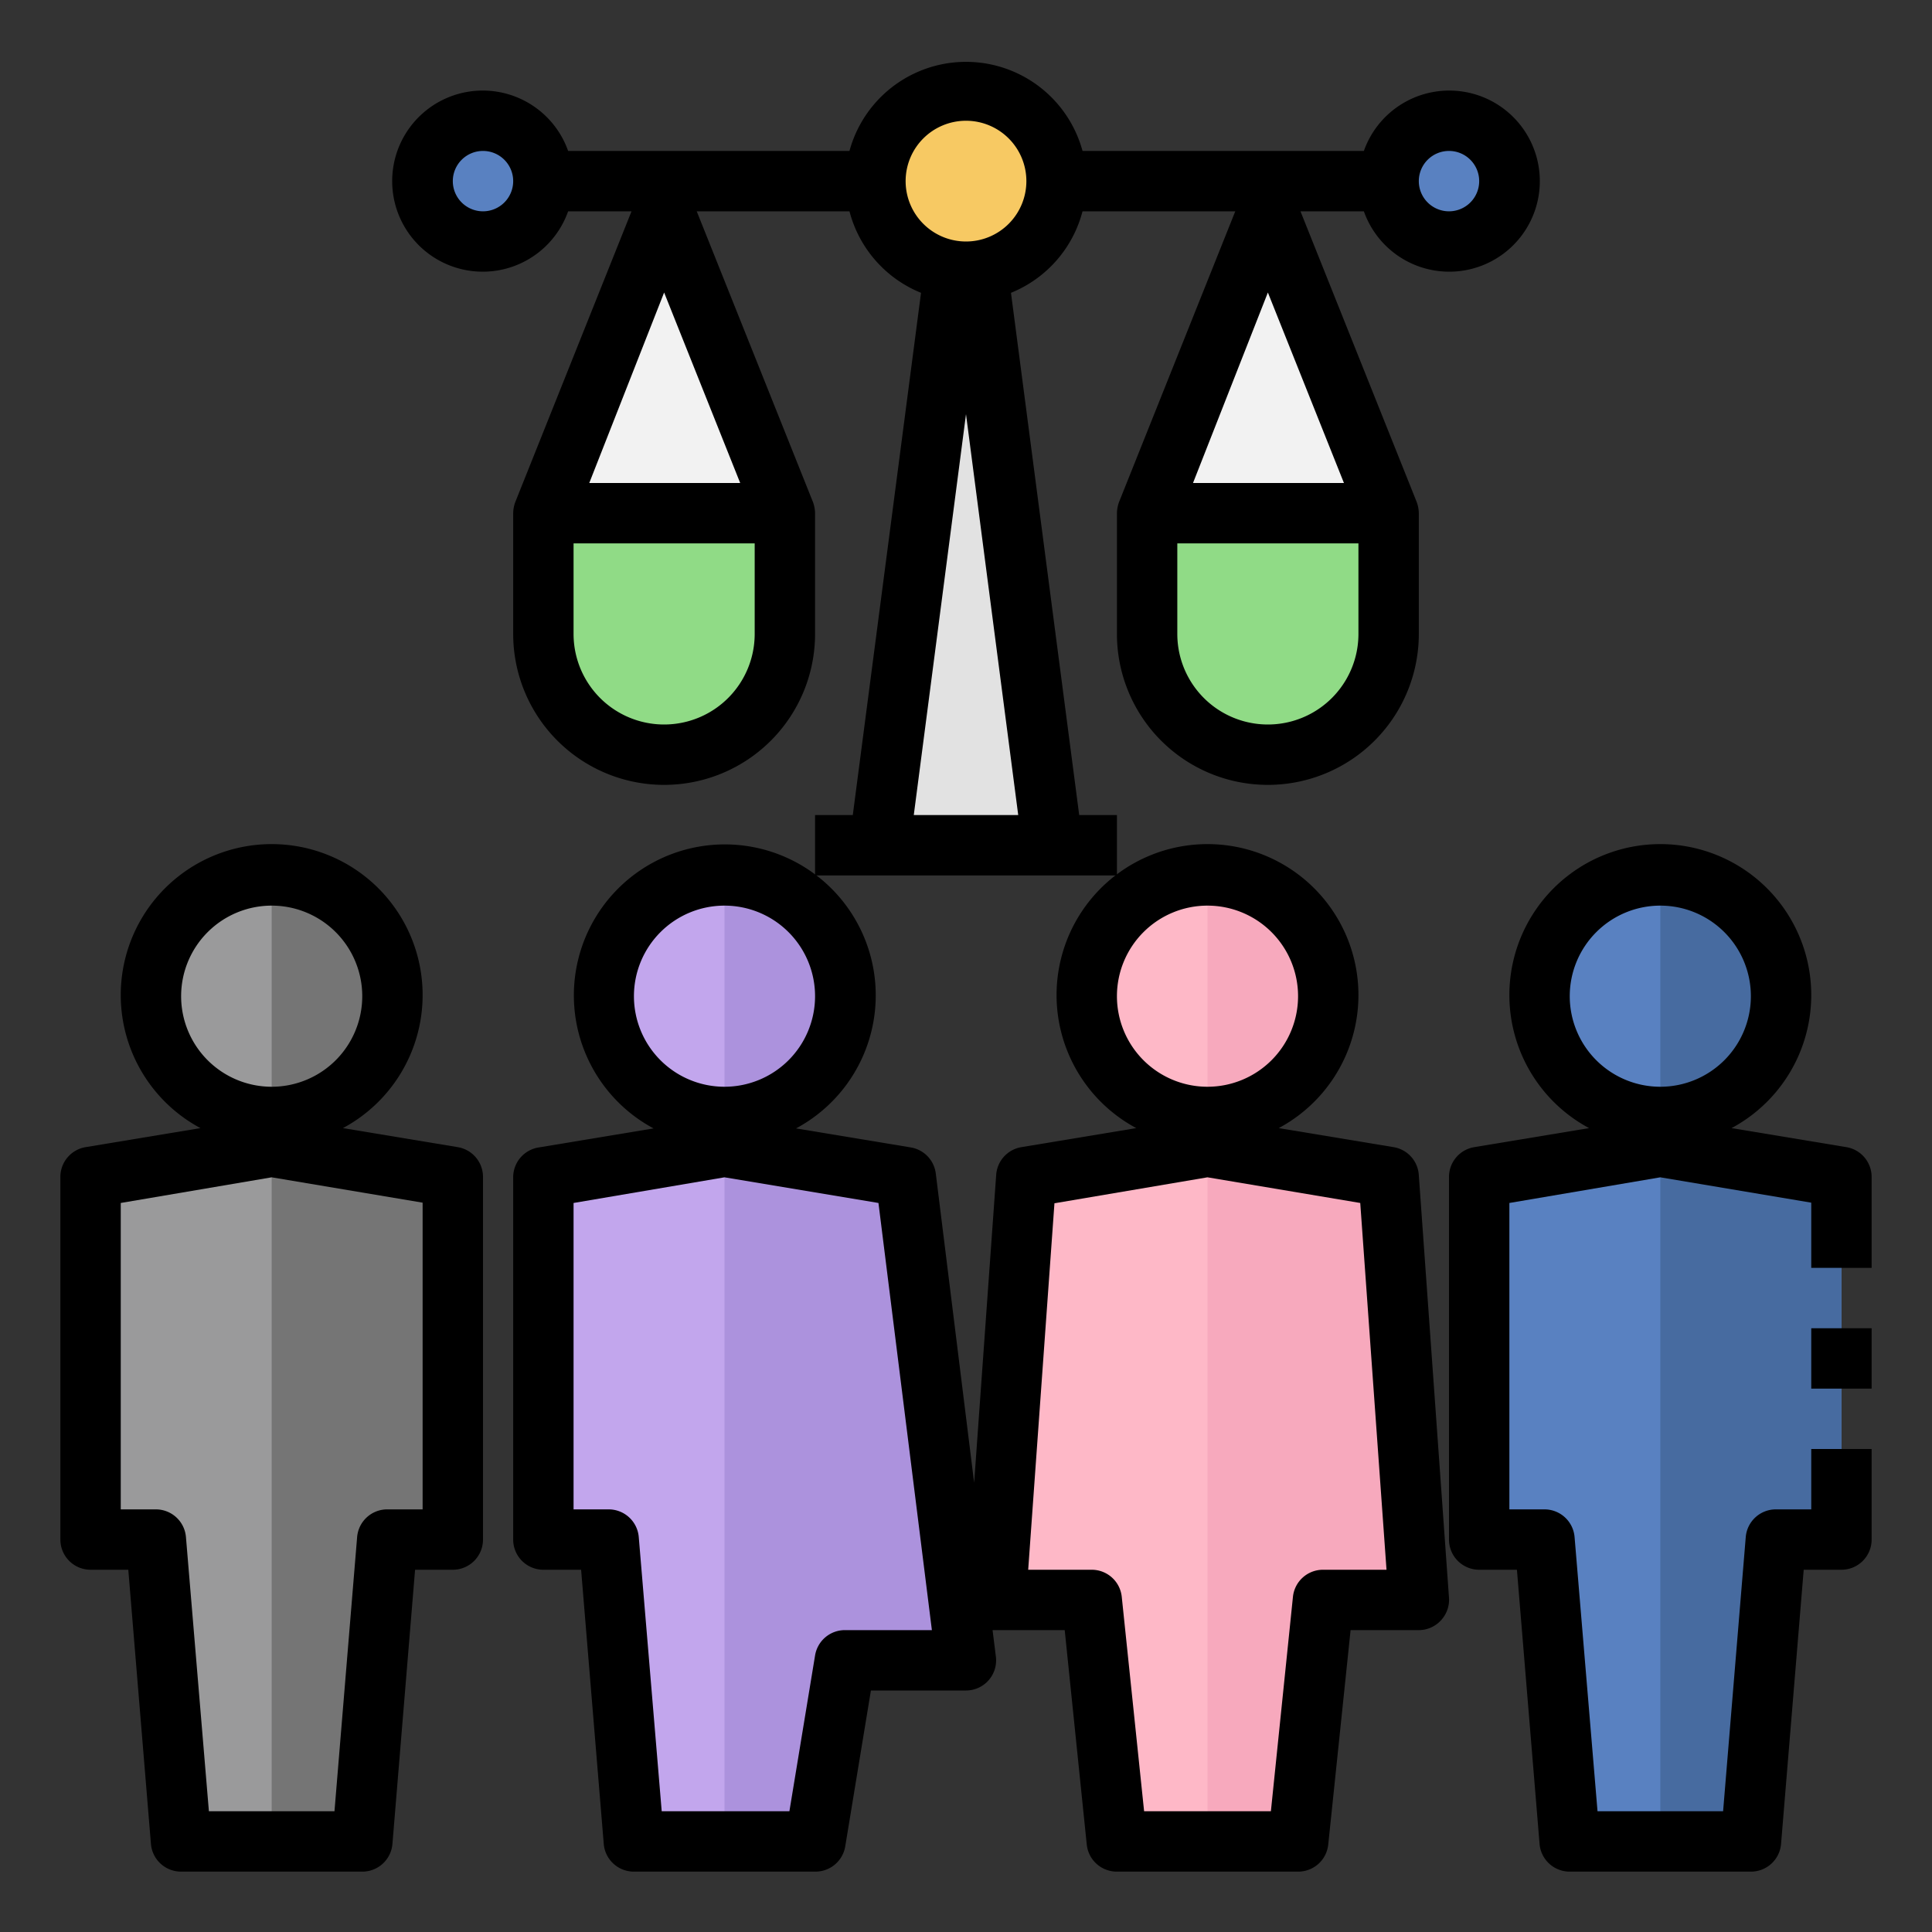 <svg id="Layer_1" height="512" viewBox="0 0 64 64" width="512" xmlns="http://www.w3.org/2000/svg" data-name="Layer 1"><rect x="0" y="0" width="64" height="64" fill="#333333" stroke="none"/><path d="m34.87 28-2.48-19.03h-.78l-2.48 19.03" fill="#e2e2e2"/><path d="m38 17 4-10 4 10z" fill="#f2f2f2"/><path d="m18 17 4-10 4 10z" fill="#f2f2f2"/><circle cx="16" cy="6" fill="#5981c1" r="2"/><circle cx="48" cy="6" fill="#5981c1" r="2"/><circle cx="32" cy="6" fill="#f7c963" r="3"/><path d="m18 17h8a0 0 0 0 1 0 0v4a4 4 0 0 1 -4 4 4 4 0 0 1 -4-4v-4a0 0 0 0 1 0 0z" fill="#90db86"/><path d="m38 17h8a0 0 0 0 1 0 0v4a4 4 0 0 1 -4 4 4 4 0 0 1 -4-4v-4a0 0 0 0 1 0 0z" fill="#90db86"/><path d="m46 39-6-1-6 1-1 14h3.17l.83 8h6l.83-8h3.17z" fill="#feb8c7"/><path d="m46 39-6-1v23h3l.83-8h3.17z" fill="#f7a9bd"/><circle cx="40" cy="33" fill="#feb8c7" r="4"/><path d="m44 33a4 4 0 0 0 -4-4v8a4 4 0 0 0 4-4z" fill="#f7a9bd"/><circle cx="24" cy="33" fill="#c2a6ed" r="4"/><path d="m28 33a4 4 0 0 0 -4-4v8a4 4 0 0 0 4-4z" fill="#ac92dd"/><path d="m30 39-6-1-6 1v12h2.17l.83 10h6l1-6h4z" fill="#c2a6ed"/><path d="m30 39-6-1v23h3l1-6h4z" fill="#ac92dd"/><path d="m15 39-6-1-6 1v12h2.17l.83 10h6l.83-10h2.17z" fill="#9a9a9b"/><path d="m9 38v23h3l.83-10h2.17v-12z" fill="#757575"/><circle cx="9" cy="33" fill="#9a9a9b" r="4"/><path d="m9 29v8a4 4 0 0 0 0-8z" fill="#757575"/><path d="m61 39-6-1-6 1v12h2.17l.83 10h6l.83-10h2.17z" fill="#5981c1"/><path d="m55 38v23h3l.83-10h2.17v-12z" fill="#476ba0"/><circle cx="55" cy="33" fill="#5981c1" r="4"/><path d="m55 29v8a4 4 0 0 0 0-8z" fill="#476ba0"/><path d="m3 52h1.25l.75 9.08a1 1 0 0 0 1 .92h6a1 1 0 0 0 1-.92l.75-9.08h1.25a1 1 0 0 0 1-1v-12a1 1 0 0 0 -.84-1l-3.8-.63a5 5 0 1 0 -4.72 0l-3.8.63a1 1 0 0 0 -.84 1v12a1 1 0 0 0 1 1zm6-22a3 3 0 1 1 -3 3 3 3 0 0 1 3-3zm-5 9.85 5-.85 5 .84v10.16h-1.17a1 1 0 0 0 -1 .92l-.75 9.08h-4.16l-.76-9.08a1 1 0 0 0 -1-.92h-1.16z"/><path d="m46.16 38-3.8-.63a5 5 0 1 0 -4.72 0l-3.8.63a1 1 0 0 0 -.84.92l-.73 10.2-1.27-10.24a1 1 0 0 0 -.83-.87l-3.8-.63a5 5 0 1 0 -4.72 0l-3.8.63a1 1 0 0 0 -.85.99v12a1 1 0 0 0 1 1h1.25l.75 9.08a1 1 0 0 0 1 .92h6a1 1 0 0 0 1-.84l.85-5.16h3.15a1 1 0 0 0 .75-.34 1 1 0 0 0 .24-.78l-.11-.88h.12 2.27l.73 7.1a1 1 0 0 0 1 .9h6a1 1 0 0 0 1-.9l.74-7.1h2.26a1 1 0 0 0 .73-.32 1 1 0 0 0 .27-.75l-1-14a1 1 0 0 0 -.84-.93zm-22.16-8a3 3 0 1 1 -3 3 3 3 0 0 1 3-3zm4 24a1 1 0 0 0 -1 .84l-.85 5.16h-4.23l-.76-9.08a1 1 0 0 0 -1-.92h-1.16v-10.15l5-.85 5.1.85 1.77 14.15zm12-24a3 3 0 1 1 -3 3 3 3 0 0 1 3-3zm3.83 22a1 1 0 0 0 -1 .9l-.73 7.1h-4.2l-.74-7.1a1 1 0 0 0 -1-.9h-2.1l.87-12.14 5.07-.86 5.06.85.87 12.15z"/><path d="m61.16 38-3.8-.63a5 5 0 1 0 -4.72 0l-3.8.63a1 1 0 0 0 -.84 1v12a1 1 0 0 0 1 1h1.25l.75 9.08a1 1 0 0 0 1 .92h6a1 1 0 0 0 1-.92l.75-9.08h1.25a1 1 0 0 0 1-1v-3h-2v2h-1.17a1 1 0 0 0 -1 .92l-.75 9.08h-4.16l-.76-9.08a1 1 0 0 0 -1-.92h-1.16v-10.15l5-.85 5 .84v2.16h2v-3a1 1 0 0 0 -.84-1zm-6.16-8a3 3 0 1 1 -3 3 3 3 0 0 1 3-3z"/><path d="m60 44h2v2h-2z"/><path d="m48 9a3 3 0 1 0 -2.82-4h-9.32a4 4 0 0 0 -7.72 0h-9.32a3 3 0 1 0 0 2h2.1l-3.85 9.63a1.11 1.11 0 0 0 -.07.37v4a5 5 0 0 0 10 0v-4a1.11 1.11 0 0 0 -.07-.37l-3.85-9.63h5.06a4 4 0 0 0 2.37 2.7l-2.26 17.3h-1.25v2h10v-2h-1.25l-2.26-17.3a4 4 0 0 0 2.37-2.7h5.06l-3.85 9.63a1.11 1.11 0 0 0 -.07.37v4a5 5 0 0 0 10 0v-4a1.11 1.11 0 0 0 -.07-.37l-3.85-9.63h2.1a3 3 0 0 0 2.82 2zm-26 .69 2.52 6.31h-5zm3 11.31a3 3 0 0 1 -6 0v-3h6zm-9-14a1 1 0 1 1 1-1 1 1 0 0 1 -1 1zm14.27 20 1.73-13.28 1.73 13.28zm1.73-19a2 2 0 1 1 2-2 2 2 0 0 1 -2 2zm10 1.69 2.52 6.31h-5zm3 11.31a3 3 0 0 1 -6 0v-3h6zm3-16a1 1 0 1 1 -1 1 1 1 0 0 1 1-1z"/></svg>
